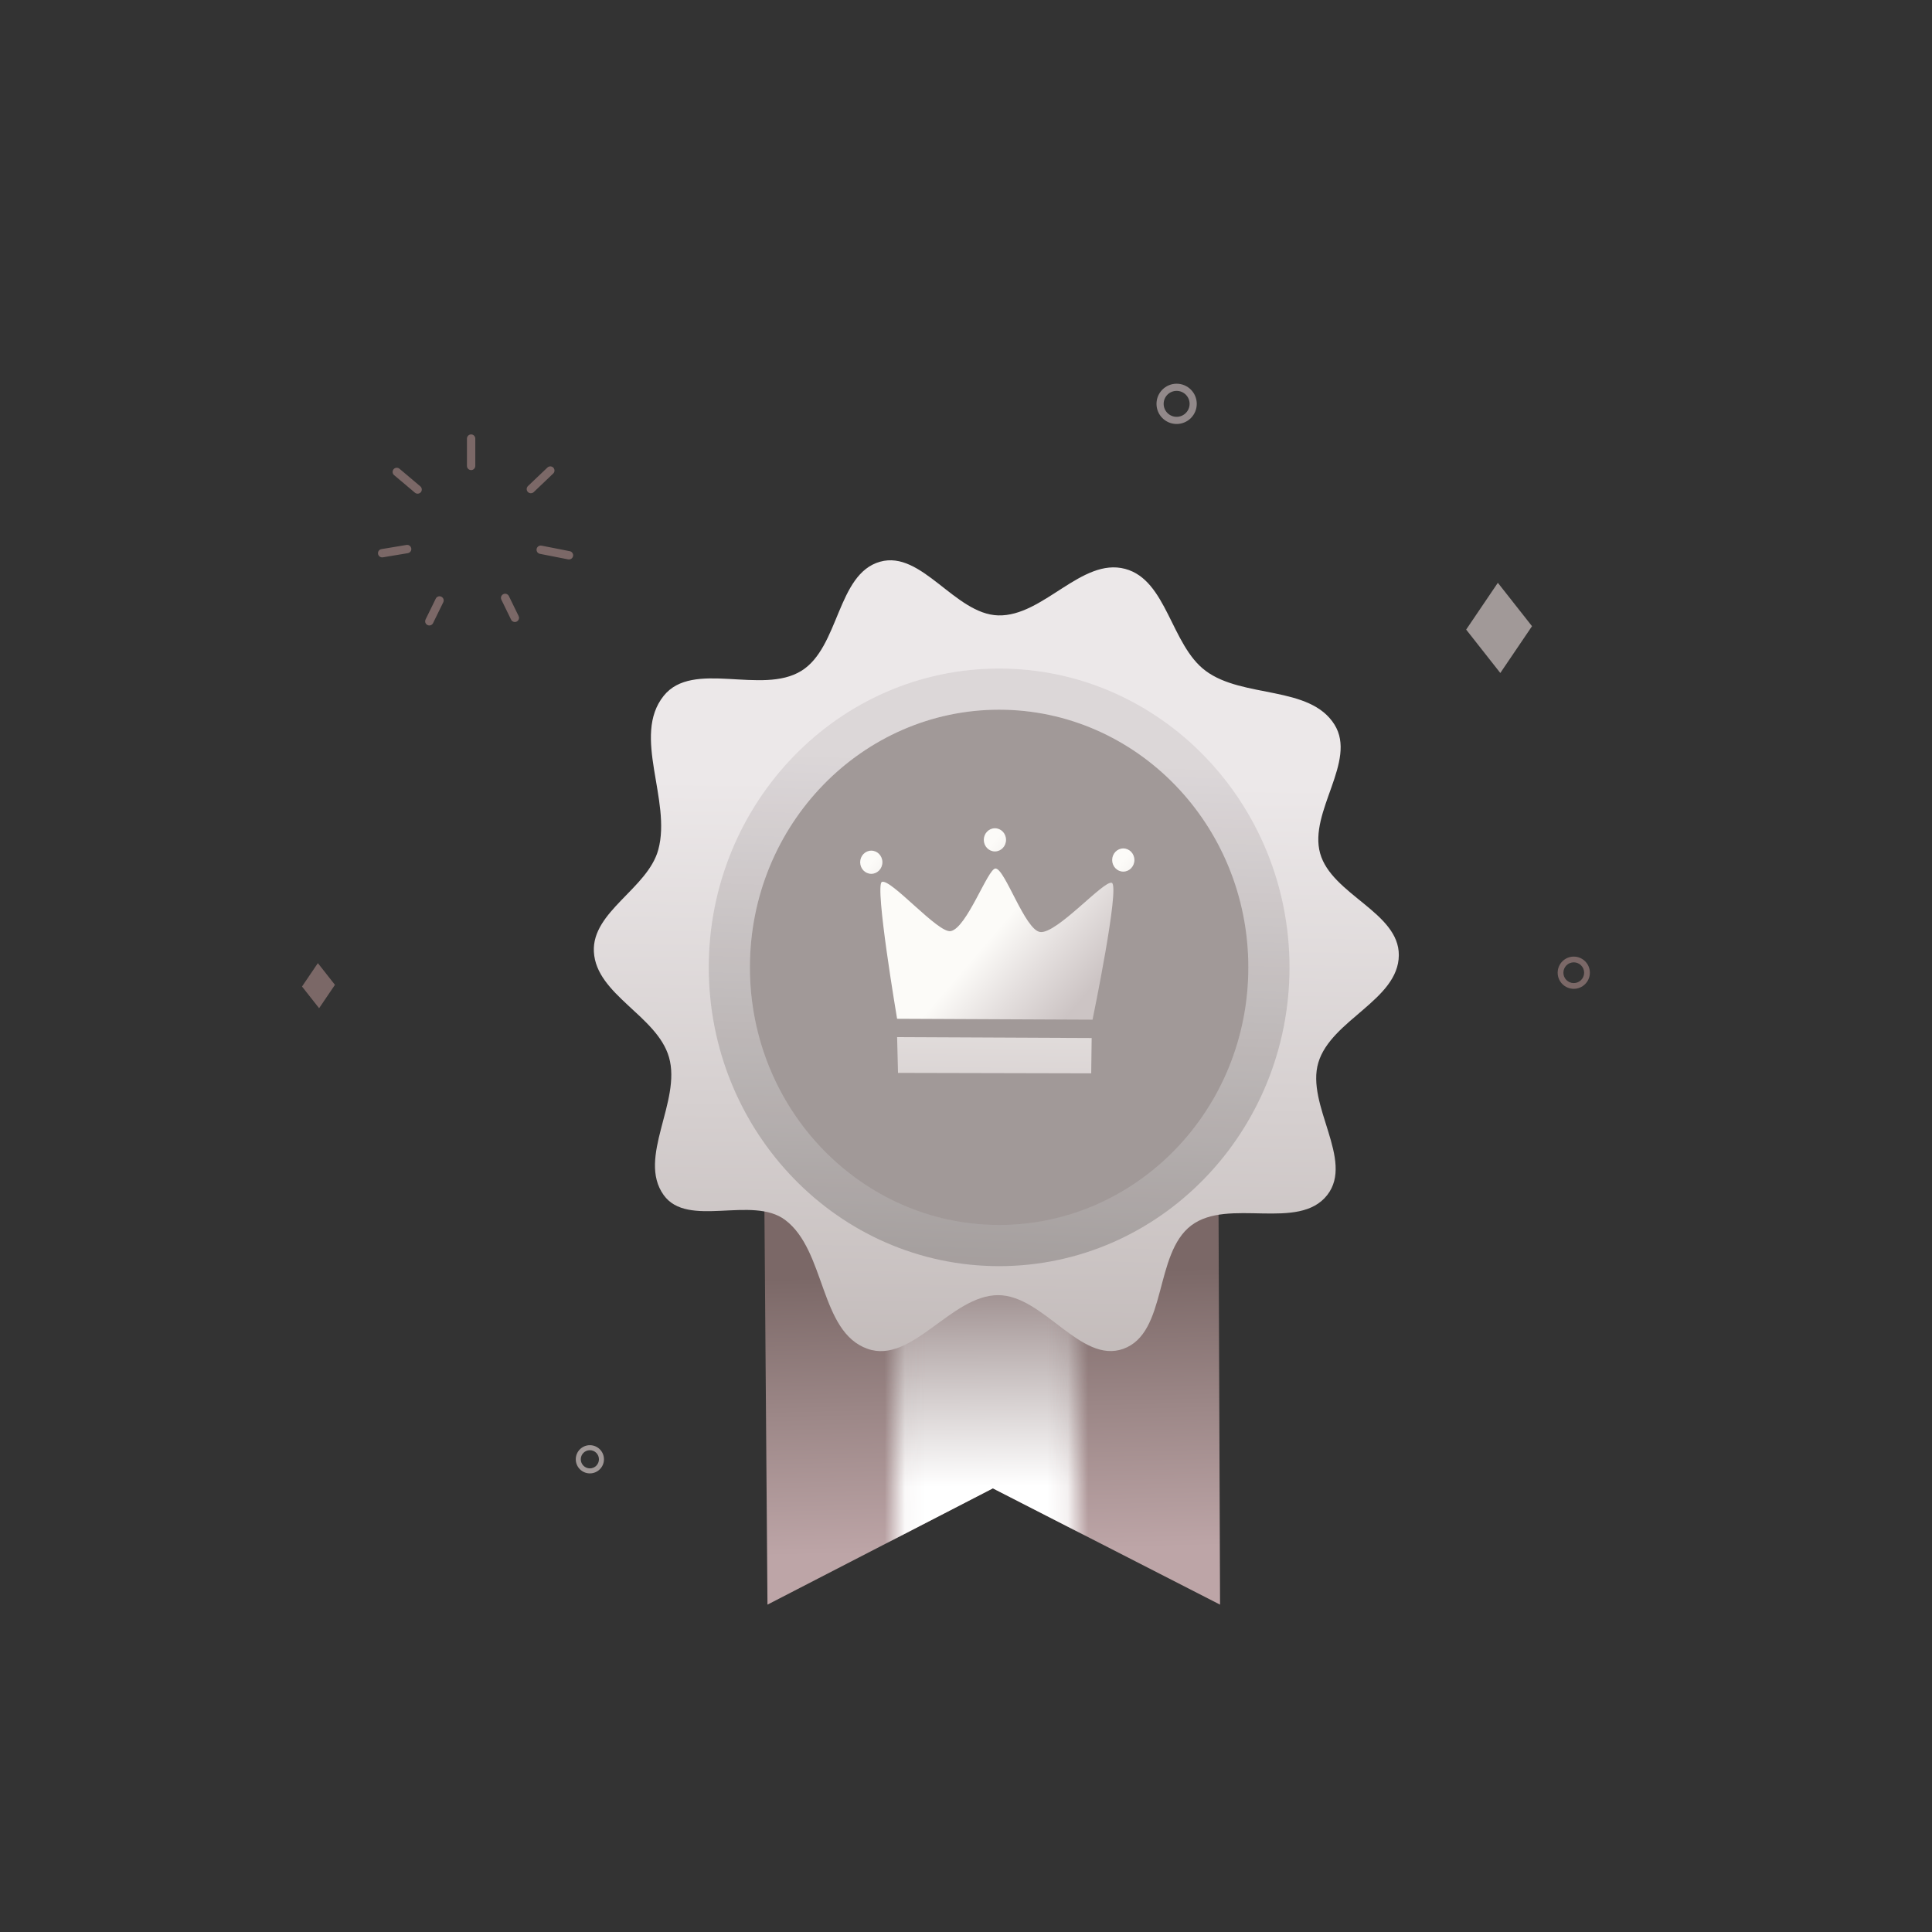 <svg fill="none" height="95" viewBox="0 0 95 95" width="95" xmlns="http://www.w3.org/2000/svg" xmlns:xlink="http://www.w3.org/1999/xlink"><rect x="0" y="0" width="95" height="95" fill="#333333" stroke="none"/><linearGradient id="a" gradientUnits="userSpaceOnUse" x1="48.313" x2="48.628" y1="62.63" y2="76.296"><stop offset="0" stop-color="#7b6867"/><stop offset=".49" stop-color="#9c8787"/><stop offset="1" stop-color="#bda5a7"/></linearGradient><linearGradient id="b" gradientUnits="userSpaceOnUse" x1="48.803" x2="48.857" y1="62.239" y2="73.095"><stop offset="0" stop-color="#948383"/><stop offset=".49" stop-color="#c9c1c1"/><stop offset="1" stop-color="#fff"/></linearGradient><linearGradient id="c" gradientUnits="userSpaceOnUse" x1="48.541" x2="48.914" y1="69.158" y2="38.483"><stop offset="0" stop-color="#c0b8b7"/><stop offset=".49" stop-color="#d6d0d0"/><stop offset="1" stop-color="#ece8e9"/></linearGradient><linearGradient id="d" gradientUnits="userSpaceOnUse" x1="49.107" x2="49.989" y1="63.612" y2="37.354"><stop offset="0" stop-color="#b6afae"/><stop offset=".5" stop-color="#d6d0d0"/><stop offset="1" stop-color="#f7f1f3"/></linearGradient><linearGradient id="e"><stop offset="0" stop-color="#fcfbf8"/><stop offset=".49" stop-color="#e4dfde"/><stop offset="1" stop-color="#ccc4c4"/></linearGradient><linearGradient id="f" gradientUnits="userSpaceOnUse" x1="47.498" x2="51.599" xlink:href="#e" y1="47.5" y2="51.013"/><linearGradient id="g" gradientUnits="userSpaceOnUse" x1="49.09" x2="48.958" xlink:href="#e" y1="41.664" y2="58.319"/><linearGradient id="h" gradientUnits="userSpaceOnUse" x1="42.843" x2="46.944" xlink:href="#e" y1="42.398" y2="45.911"/><linearGradient id="i" gradientUnits="userSpaceOnUse" x1="48.922" x2="53.022" xlink:href="#e" y1="41.297" y2="44.81"/><linearGradient id="j" gradientUnits="userSpaceOnUse" x1="55.234" x2="59.335" xlink:href="#e" y1="42.288" y2="45.801"/><clipPath id="k"><rect height="95" rx="16" width="95"/></clipPath><mask id="l" height="95" maskUnits="userSpaceOnUse" width="95" x="0" y="0"><path d="m95 0h-95v95h95z" fill="#fff"/></mask><mask id="m" height="43" maskUnits="userSpaceOnUse" width="44" x="-23" y="-21"><g fill="none" opacity=".6"><path d="m20.464-20.872h-42.648v42.648h42.648z" fill="#fff"/><path d="m-.06-5.584c-3.362 0-6.089 2.906-6.089 6.268 0 3.362 2.818 6.352 6.18 6.352 3.362 0 6.046-2.946 6.046-6.308s-2.775-6.312-6.137-6.312z" fill="#000"/><path clip-rule="evenodd" d="m-14.68.684c0-7.75 6.229-14.801 14.621-14.801 8.381 0 14.67 7.082 14.67 14.844 0 7.599-6.042 14.841-14.579 14.841-8.374 0-14.712-7.116-14.712-14.885zm17.064.044c0-.015 0-.029 0-.044 0-.704-.279-1.192-.558-1.482-.289-.3-.891-.698-1.795-.698-.031 0-.061 0-.091.001-.85.026-1.486.416-1.832.783-.329.349-.552.827-.563 1.396-0.0.015-0.0.029-0.0.044 0 .673.266 1.177.576 1.499.322.334.942.721 1.819.721.031 0 .061-0.0.091-.001.802-.026 1.411-.386 1.756-.746.337-.35.585-.857.596-1.473z" fill="#000" fill-rule="evenodd"/></g></mask><mask id="n" height="95" maskUnits="userSpaceOnUse" width="95" x="0" y="0"><path d="m0 0h95v95h-95z" fill="#fff"/></mask><mask id="o" height="22" maskUnits="userSpaceOnUse" width="9" x="44" y="56"><path d="m52.824 56.296-8.796-.088s.044 21.287.044 21.199 8.796.088 8.796.088z" fill="#fff"/></mask><mask id="p" height="95" maskUnits="userSpaceOnUse" width="95" x="0" y="0"><path d="m0 0h95v95h-95z" fill="#fff"/></mask><g clip-path="url(#k)"><g mask="url(#l)"><g mask="url(#m)"><path d="m49.258 17.703c16.445 0 29.797 13.352 29.797 29.797s-13.352 29.797-29.797 29.797c-16.445 0-29.797-13.352-29.797-29.797s13.352-29.797 29.797-29.797z" fill="#b39b9c" opacity=".6"/></g><g mask="url(#n)"><path d="m59.905 56.208h-22.343l.176 22.695 11.083-5.718 11.171 5.718z" fill="url(#a)"/><g mask="url(#o)"><path d="m59.905 56.208h-22.343l.176 22.695 11.083-5.718 11.171 5.718z" fill="url(#b)"/></g></g><g mask="url(#p)"><path d="m43.276 27.62c-2.123.598-1.996 4.204-3.87 5.366-1.95 1.209-5.34-.56-6.773 1.232-1.576 1.97.4 5.131-.264 7.565-.52 1.907-3.269 3.04-3.167 5.014.11 2.121 3.109 3.149 3.694 5.19.623 2.172-1.577 4.935-.264 6.773 1.183 1.656 4.356.005 5.981 1.231 2 1.509 1.684 5.5 4.046 6.333 2.182.77 4.107-2.639 6.421-2.639 2.233 0 4.057 3.397 6.157 2.639 2.172-.784 1.499-4.678 3.343-6.069 1.823-1.375 5.28.305 6.685-1.495 1.338-1.715-1.062-4.426-.44-6.509.629-2.107 3.939-3.079 3.958-5.278.018-2.111-3.303-2.98-3.87-5.014-.571-2.046 1.833-4.534.704-6.333-1.216-1.937-4.498-1.274-6.333-2.639-1.709-1.271-1.901-4.464-3.958-5.014-2.142-.572-4.029 2.352-6.245 2.287-2.125-.062-3.76-3.216-5.806-2.639z" fill="url(#c)"/><path d="m49.131 33.13c7.726 0 13.999 6.469 13.999 14.436 0 7.967-6.273 14.436-13.999 14.436-7.726 0-13.999-6.469-13.999-14.436 0-7.967 6.273-14.436 13.999-14.436z" fill="#a19998"/><path clip-rule="evenodd" d="m49.129 34.897c-6.734 0-12.254 5.648-12.254 12.669 0 7.021 5.521 12.669 12.254 12.669s12.254-5.648 12.254-12.669c0-7.021-5.521-12.669-12.254-12.669zm-14.277 12.669c0-8.079 6.368-14.692 14.277-14.692s14.278 6.613 14.278 14.692c0 8.079-6.368 14.692-14.278 14.692s-14.277-6.613-14.277-14.692z" fill="url(#d)" fill-rule="evenodd"/><path clip-rule="evenodd" d="m49.129 34.897c-6.734 0-12.254 5.648-12.254 12.669 0 7.021 5.521 12.669 12.254 12.669s12.254-5.648 12.254-12.669c0-7.021-5.521-12.669-12.254-12.669zm-14.277 12.669c0-8.079 6.368-14.692 14.277-14.692s14.278 6.613 14.278 14.692c0 8.079-6.368 14.692-14.278 14.692s-14.277-6.613-14.277-14.692z" fill="#000" fill-rule="evenodd" opacity=".11"/><path d="m48.949 42.706c-.374 0-1.407 2.925-2.199 3.079-.618.12-2.947-2.595-3.386-2.419-.368.147.748 6.729.748 6.729l9.61.044s1.365-6.589.946-6.729c-.396-.132-2.7 2.515-3.518 2.419-.748-.088-1.737-3.123-2.199-3.123z" fill="url(#f)"/><path d="m53.679 51.041-9.566-.044.044 1.759 9.5.022z" fill="url(#g)"/><path d="m42.843 41.828c.302 0 .547.255.547.57s-.245.57-.547.57c-.302 0-.547-.255-.547-.57s.245-.57.547-.57z" fill="url(#h)"/><path d="m48.922 40.727c.302 0 .547.255.547.57s-.245.57-.547.57-.547-.255-.547-.57.245-.57.547-.57z" fill="url(#i)"/><path d="m55.234 41.719c.302 0 .547.255.547.57 0 .314-.245.57-.547.57s-.547-.255-.547-.57c0-.314.245-.57.547-.57z" fill="url(#j)"/></g><path clip-rule="evenodd" d="m57.857 19.22c-.352 0-.638.286-.638.638 0 .352.286.638.638.638.352 0 .638-.286.638-.638 0-.352-.286-.638-.638-.638zm-.99.638c0-.546.443-.99.99-.99.546 0 .99.443.99.99s-.443.99-.99.99c-.546 0-.99-.443-.99-.99z" fill="#92898a" fill-rule="evenodd"/><path clip-rule="evenodd" d="m77.385 47.32c-.282 0-.51.229-.51.51 0 .282.229.51.51.51.281 0 .51-.229.51-.51 0-.281-.229-.51-.51-.51zm-.792.51c0-.437.355-.792.792-.792s.792.355.792.792c0 .437-.355.792-.792.792s-.792-.355-.792-.792z" fill="#7b6867" fill-rule="evenodd"/><path clip-rule="evenodd" d="m29.005 71.309c-.246 0-.447.2-.447.447 0 .246.2.447.447.447.246 0 .446-.2.446-.447 0-.246-.2-.447-.446-.447zm-.693.447c0-.382.31-.693.693-.693s.693.31.693.693-.31.693-.693.693-.693-.31-.693-.693z" fill="#a19998" fill-rule="evenodd"/><path d="m73.773 33.092-1.679-2.134 1.558-2.301 1.68 2.134z" fill="#a19998"/><g fill="#7b6867"><path d="m15.691 49.576-.84-1.067.779-1.15.84 1.067z"/><path clip-rule="evenodd" d="m23.166 21.361c.113 0 .205.092.205.205h-.205-.205c0-.113.092-.205.205-.205zm0 .205h-.205v1.344c0 .113.092.205.205.205s.205-.092.205-.205v-1.344z" fill-rule="evenodd"/><path clip-rule="evenodd" d="m26.919 22.989c.082-.078.212-.075.29.007.078.082.075.212-.007.29l-.141-.148zm-.039.603c-.187.178-.426.406-.635.605-.082.078-.212.075-.29-.007-.078-.082-.075-.212.007-.29.209-.199.448-.426.635-.605l.322-.306.141.148.141.148z" fill-rule="evenodd"/><path clip-rule="evenodd" d="m26.387 26.992c.022-.111.13-.183.241-.162.303.059.65.128.922.181l.467.092s0 0-.04.201l.04-.201c.111.022.183.13.162.241-.022.111-.13.183-.241.162l.04-.201c-.04.201-.04.201-.04.201l-.467-.092c-.272-.053-.619-.122-.922-.181-.111-.022-.183-.13-.162-.241z" fill-rule="evenodd"/><path clip-rule="evenodd" d="m24.748 29.216c.102-.05.224-.007.274.094l.478.979v0l-.184.09-.184.09-.478-.979c-.05-.102-.007-.224.094-.274zm.658 1.348c-.102.05-.225.007-.274-.094l.184-.09.184-.09c.05.102.007.224-.094.274z" fill-rule="evenodd"/><path clip-rule="evenodd" d="m21.702 29.341c.102.05.144.172.094.274-.109.224-.235.48-.333.68l-.169.345-.184-.09-.184-.09.169-.345c.098-.2.223-.457.333-.68.05-.102.172-.144.274-.094zm-.681 1.393c-.102-.05-.144-.172-.094-.274l.184.09.184.09c-.05.102-.172.144-.274.094z" fill-rule="evenodd"/><path clip-rule="evenodd" d="m20.223 26.964c.018.112-.057.217-.169.236-.268.045-.576.096-.816.136l-.414.069-.034-.202-.034-.202.414-.069c.24-.04.548-.091.816-.136.112-.019.217.057.236.169zm-1.634.272c-.019-.112.057-.217.168-.236l.034.202.034.202c-.112.019-.217-.057-.236-.169z" fill-rule="evenodd"/><path clip-rule="evenodd" d="m19.353 23.073c.073-.086.202-.097.289-.024l-.132.157-.132.157c-.086-.073-.097-.202-.024-.289zm.157.132-.132.157.345.291c.2.169.457.386.68.574.086.073.216.062.289-.024s.062-.216-.024-.289c-.224-.189-.48-.405-.68-.574l-.345-.291z" fill-rule="evenodd"/></g></g></g></svg>